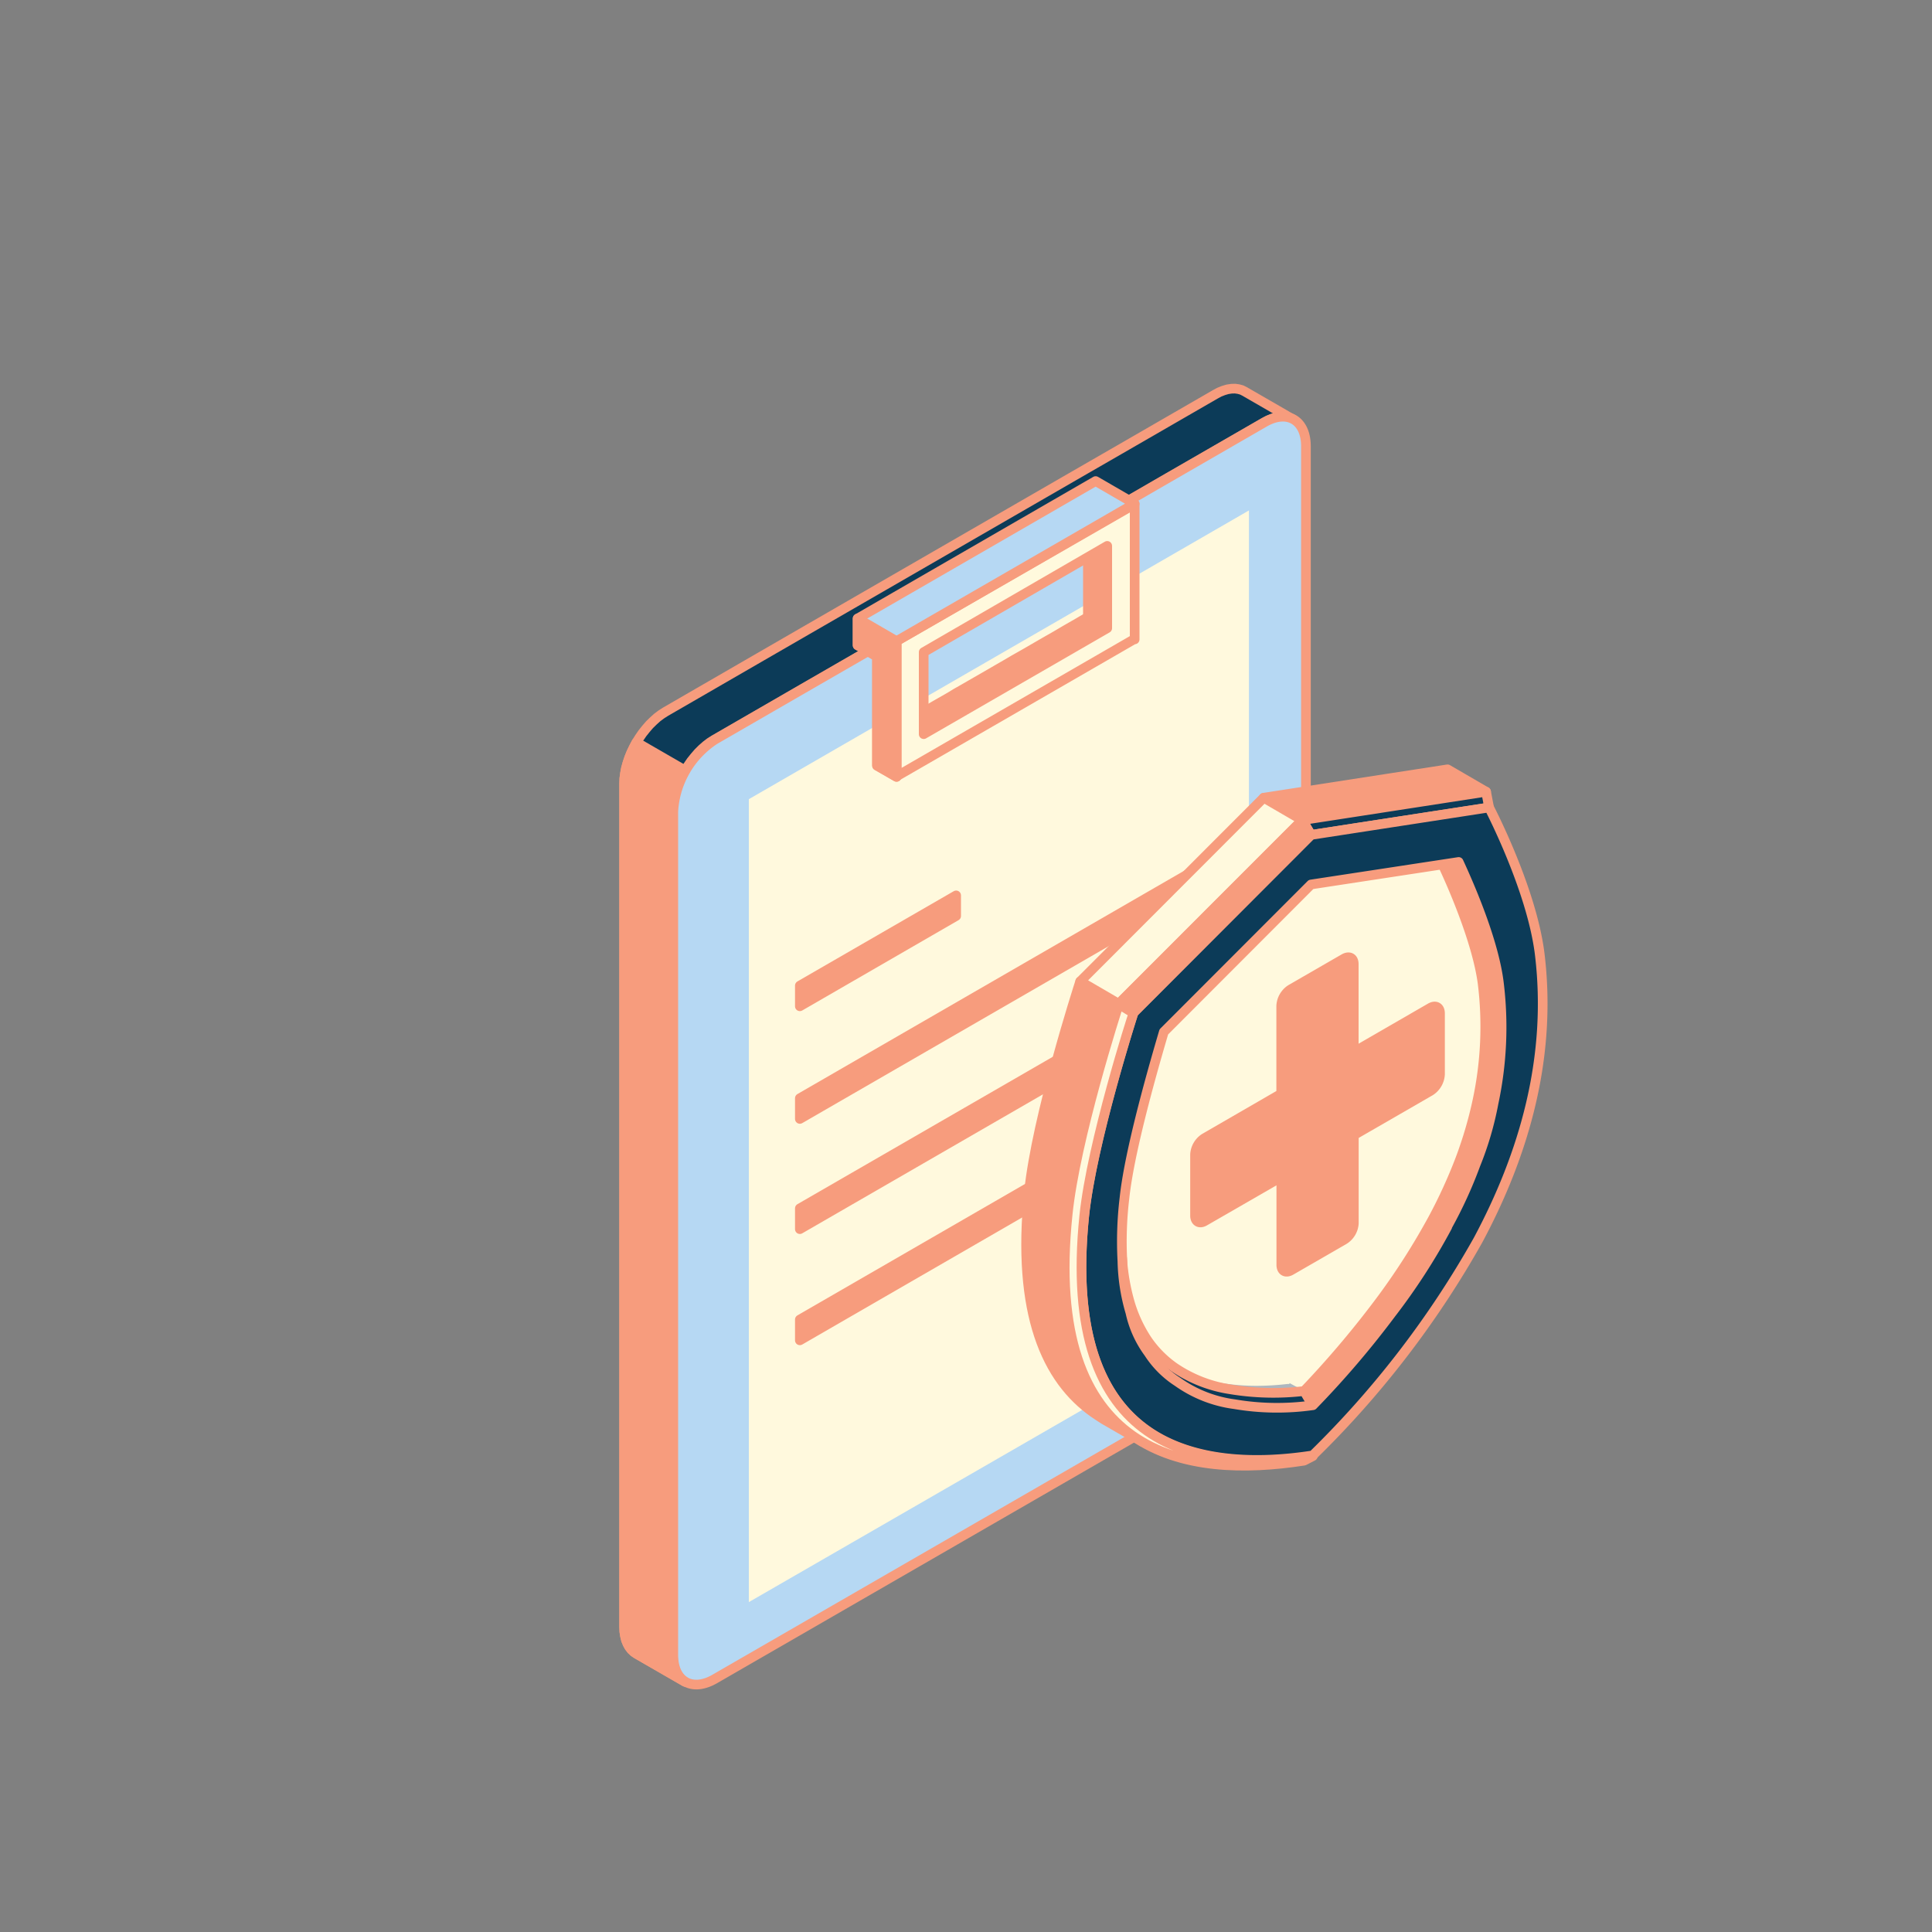 <svg id="Слой_2" data-name="Слой 2" xmlns="http://www.w3.org/2000/svg" viewBox="0 0 200 200"><rect x="0" y="0" width="200" height="200" fill="#808080" stroke="none"/><defs><style>.cls-1,.cls-11{fill:#0C3B58;}.cls-1,.cls-11,.cls-15,.cls-2,.cls-4,.cls-5,.cls-9{stroke:#F79C7D;stroke-linecap:round;stroke-linejoin:round;}.cls-1,.cls-2,.cls-3,.cls-4,.cls-5{fill-rule:evenodd;}.cls-2{fill:#b6d8f3;}.cls-15,.cls-3,.cls-5,.cls-8{fill:#FFF9DD;}.cls-4,.cls-9{fill:#F79C7D;}.cls-6{fill:#a3abb3;}.cls-7{fill:#aeb7bf;}.cls-10{fill:#d9d9d9;}.cls-12{fill:#8a9199;}.cls-13{fill:#515459;}.cls-14{fill:#b3b3b3;}</style></defs><polygon class="cls-1" points="70.91 174.09 65.87 171.19 65.6 171 65.35 170.76 65.13 170.47 64.95 170.14 64.8 169.77 64.7 169.35 64.63 168.9 64.61 168.41 64.61 81.11 64.63 80.59 64.7 80.06 64.8 79.53 64.95 78.99 65.13 78.45 65.35 77.91 65.6 77.39 65.87 76.88 66.18 76.38 66.51 75.9 66.87 75.45 67.24 75.02 67.64 74.63 68.04 74.27 68.47 73.95 68.91 73.67 78.13 68.34 83.6 65.18 111.11 49.3 115.9 46.54 125.81 40.82 126.24 40.59 126.67 40.42 127.08 40.3 127.48 40.24 127.86 40.23 128.21 40.28 128.54 40.37 128.84 40.52 133.88 43.43 133.57 43.28 133.25 43.19 132.89 43.14 132.51 43.15 132.12 43.21 131.7 43.33 131.28 43.5 130.84 43.73 120.93 49.44 116.14 52.21 88.64 68.09 83.16 71.25 73.95 76.57 73.5 76.85 73.08 77.17 72.67 77.53 72.27 77.93 71.9 78.36 71.54 78.81 71.22 79.28 70.91 79.78 70.63 80.3 70.38 80.83 70.17 81.36 69.98 81.89 69.84 82.43 69.73 82.97 69.67 83.5 69.65 84.02 69.65 171.32 69.67 171.81 69.73 172.26 69.84 172.68 69.98 173.05 70.17 173.38 70.38 173.66 70.63 173.9 70.91 174.09"/><path class="cls-2" d="M130.84,141,74,173.8c-2.37,1.37-4.3.25-4.3-2.48V84A9.51,9.51,0,0,1,74,76.57l9.21-5.32,5.48-3.16,27.5-15.88,4.79-2.77,9.91-5.72c2.37-1.37,4.3-.24,4.3,2.48v87.3A9.51,9.51,0,0,1,130.84,141Z"/><path class="cls-3" d="M77.52,82.73v83.12L129.29,136V52.84Z"/><polygon class="cls-4" points="70.91 174.1 65.87 171.19 65.6 171 65.35 170.76 65.13 170.47 64.95 170.14 64.8 169.77 64.7 169.35 64.63 168.9 64.61 168.41 64.61 81.11 64.63 80.59 64.7 80.06 64.8 79.53 64.95 78.99 65.13 78.45 65.35 77.91 65.6 77.39 65.87 76.88 65.89 76.85 70.93 79.76 70.91 79.78 70.63 80.3 70.38 80.83 70.17 81.36 69.98 81.89 69.84 82.43 69.73 82.97 69.67 83.5 69.65 84.02 69.65 171.32 69.67 171.81 69.73 172.26 69.84 172.68 69.98 173.05 70.17 173.38 70.38 173.66 70.63 173.9 70.91 174.1"/><polygon class="cls-4" points="112.62 63.88 114.65 65.05 114.65 64.48 114.65 63.93 114.65 63.38 114.65 62.85 114.65 62.33 114.65 61.81 114.65 61.3 114.65 60.79 114.65 60.28 114.65 59.77 114.65 59.24 114.65 58.72 114.65 58.19 114.65 57.65 114.65 57.1 114.65 56.53 112.62 55.36 112.62 55.93 112.62 56.49 112.62 57.02 112.62 57.55 112.62 58.09 112.62 58.6 112.62 59.11 112.62 59.63 112.62 60.13 112.62 60.65 112.62 61.16 112.62 61.69 112.62 62.22 112.62 62.76 112.62 63.31 112.62 63.88"/><polygon class="cls-4" points="93.61 74.86 95.63 76.03 96.22 75.69 96.82 75.35 97.41 75 98 74.66 98.6 74.31 99.19 73.97 99.79 73.63 100.38 73.28 100.98 72.94 101.57 72.6 102.16 72.26 102.76 71.91 103.35 71.57 103.94 71.23 104.55 70.89 105.14 70.54 105.73 70.2 106.32 69.86 106.92 69.51 107.51 69.17 108.11 68.83 108.7 68.49 109.3 68.13 109.89 67.79 110.49 67.45 111.08 67.11 111.67 66.76 112.27 66.42 112.87 66.08 113.46 65.73 114.05 65.39 114.65 65.05 112.62 63.88 112.03 64.22 111.44 64.57 110.84 64.91 110.25 65.25 109.66 65.6 109.06 65.95 108.46 66.29 107.87 66.63 107.28 66.97 106.68 67.32 106.09 67.66 105.49 68 104.89 68.34 104.3 68.69 103.71 69.03 103.12 69.37 102.52 69.72 101.93 70.06 101.34 70.4 100.73 70.75 100.14 71.09 99.55 71.43 98.95 71.77 98.36 72.13 97.77 72.47 97.17 72.81 96.58 73.15 95.98 73.5 95.39 73.84 94.79 74.18 94.2 74.52 93.61 74.86"/><path class="cls-5" d="M117.46,66.19v-14L92.81,66.37v14l24.65-14.23ZM95.62,76V67.51l19-11v8.52Z"/><polygon class="cls-2" points="88.78 66.8 90.79 67.97 90.79 79.26 92.81 80.42 92.81 66.37 117.46 52.14 115.44 50.97 113.42 49.8 88.78 64.03 88.78 66.8"/><polygon class="cls-4" points="88.78 66.8 90.79 67.97 90.79 79.26 92.81 80.42 92.81 66.37 88.78 64.03 88.78 66.8"/><polygon class="cls-4" points="82.8 102.03 98.98 92.69 98.98 94.82 82.8 104.17 82.8 102.03"/><polygon class="cls-4" points="82.8 125.09 123.72 101.47 123.72 103.61 82.8 127.24 82.8 125.09"/><polygon class="cls-4" points="82.8 113.69 123.72 90.06 123.72 92.2 82.8 115.83 82.8 113.69"/><polygon class="cls-4" points="82.8 136.6 123.72 112.97 123.72 115.11 82.8 138.75 82.8 136.6"/><path class="cls-6" d="M149.65,101.41l-.08-1a36.81,36.81,0,0,1,0,4.2,33.22,33.22,0,0,1-.8,6.27,32.3,32.3,0,0,1-1.87,6.34,45.77,45.77,0,0,1-2.93,6.42,65.42,65.42,0,0,1-5.84,9.07,96.4,96.4,0,0,1-8.09,9.47l.91-.49a99,99,0,0,0,7.64-9,68.07,68.07,0,0,0,5.68-8.82,51.1,51.1,0,0,0,2.83-6.18,42,42,0,0,0,1.8-6.09,37.3,37.3,0,0,0,.71-10.16Z"/><path class="cls-7" d="M122.42,142.11l-4-2.31a14.76,14.76,0,0,0,4.87,1.71,27.7,27.7,0,0,0,7.68.13l4,2.32a27.23,27.23,0,0,1-7.67-.14A14.9,14.9,0,0,1,122.42,142.11Z"/><path class="cls-8" d="M153.45,101.78c-.47-3.78-2.54-8.89-4-12l-4-2.32c.29.64.61,1.38.94,2.16L135.25,91.2l-.1-.15L119.71,106.3l0,.13c-1.26,4.27-3.45,12.11-3.91,16.62v0a36.56,36.56,0,0,0-.21,6.29v0a19,19,0,0,0,.78,5v0a10,10,0,0,0,1.7,3.76h0l0,0A8.85,8.85,0,0,0,120.7,141h0l0,0a12,12,0,0,0,5.37,2.11h0a23,23,0,0,0,4,.35,27.63,27.63,0,0,0,3.19-.19l.18,0,.08-.08L135,144a100.58,100.58,0,0,0,7.65-9,71,71,0,0,0,5.68-8.82,52.69,52.69,0,0,0,2.83-6.18,42.44,42.44,0,0,0,1.79-6.1,36.6,36.6,0,0,0,.53-12.1Z"/><path class="cls-9" d="M155.17,101.72c-.48-3.9-2.58-9.07-4.16-12.49l-1.53.57c1.43,3.09,3.5,8.2,4,12a36.6,36.6,0,0,1-.53,12.1,42.44,42.44,0,0,1-1.79,6.1,52.69,52.69,0,0,1-2.83,6.18,71,71,0,0,1-5.68,8.82,100.58,100.58,0,0,1-7.65,9l.92,1.55A96.4,96.4,0,0,0,144,136a65.08,65.08,0,0,0,5.84-9.07,45.87,45.87,0,0,0,2.94-6.42,33.16,33.16,0,0,0,1.86-6.34,37.59,37.59,0,0,0,.55-12.49Z"/><path class="cls-10" d="M154.15,83.59,153.84,82c.23.44,4.57,8.81,5.41,15.6l.1,1.12C158.53,92,154.23,83.75,154.15,83.59Z"/><path class="cls-11" d="M116.26,131.61c-.05-.59-.07-.92-.1-1.37a22,22,0,0,0,.75,4.43,14.33,14.33,0,0,0,1.82,4,11.11,11.11,0,0,0,2.86,2.9,14,14,0,0,0,5.71,2.24A27.23,27.23,0,0,0,135,144l.92,1.55a26.3,26.3,0,0,1-8.12-.11,13.12,13.12,0,0,1-5.88-2.31,10,10,0,0,1-3-3,11,11,0,0,1-1.89-4.17A19.85,19.85,0,0,1,116.26,131.61Z"/><polygon class="cls-12" points="151.01 89.23 149.48 89.8 134.82 92.06 135.74 91.59 151.01 89.23"/><polygon class="cls-9" points="134.81 84.9 130.82 82.58 149.85 79.64 153.84 81.96 134.81 84.9"/><polygon class="cls-11" points="135.72 86.43 134.81 84.9 153.84 81.96 154.15 83.59 135.72 86.43"/><path class="cls-13" d="M111.83,101.6l-.31-.14c-.07.25-4.31,13.48-5.09,21a45.84,45.84,0,0,0-.15,8.68c0,.37.07.73.1,1.1a46.49,46.49,0,0,1,.15-8.9C107.33,115.64,111.6,102.3,111.83,101.6Z"/><polygon class="cls-14" points="111.83 101.59 111.52 101.46 129.91 83.06 130.82 82.58 111.83 101.59"/><path class="cls-11" d="M154.15,83.59l-18.43,2.84-18.38,18.41c-.08.25-4.32,13.48-5.1,21-1.26,12.28,1.74,18.91,6.53,22.26s11.46,3.44,17.13,2.56A98.52,98.52,0,0,0,153,128.39c4.75-8.86,7.71-18.92,6.38-29.71C158.53,92,154.23,83.75,154.15,83.59ZM149.82,127A65.08,65.08,0,0,1,144,136a96.4,96.4,0,0,1-8.09,9.47,26.3,26.3,0,0,1-8.12-.11,13.12,13.12,0,0,1-5.88-2.31,10,10,0,0,1-3-3,11,11,0,0,1-1.89-4.17,20.14,20.14,0,0,1-.83-5.33,37.5,37.5,0,0,1,.21-6.49c.46-4.44,2.53-12,4.08-17.24l15.24-15.26L151,89.23c1.58,3.42,3.68,8.59,4.16,12.49a37.59,37.59,0,0,1-.55,12.49,33.16,33.16,0,0,1-1.86,6.34,45.87,45.87,0,0,1-2.94,6.42Z"/><path class="cls-9" d="M117.25,148.59c-4.94-3.46-8-10.29-6.73-22.89.79-7.74,5.07-21.09,5.3-21.79l-4-2.31c-.23.7-4.5,14-5.3,21.78-1.3,12.6,1.8,19.44,6.73,22.89.33.23.68.45,1,.66l4,2.31C117.92,149,117.58,148.82,117.25,148.59Z"/><polygon class="cls-15" points="115.81 103.91 111.83 101.59 130.82 82.58 134.81 84.9 115.81 103.91"/><polygon class="cls-9" points="117.33 104.84 115.81 103.91 134.81 84.9 135.72 86.43 117.33 104.84"/><path class="cls-15" d="M118.77,148.14c-4.79-3.35-7.79-10-6.53-22.26.78-7.56,5-20.79,5.1-21l-1.52-.93c-.23.7-4.51,14-5.3,21.79-1.31,12.6,1.79,19.43,6.73,22.89s11.7,3.52,17.74,2.58l.91-.47C130.23,151.58,123.58,151.51,118.77,148.14Z"/><path class="cls-9" d="M139.14,99.23c.55-.31,1-.06,1,.57l0,9.11,7.93-4.58c.55-.32,1-.06,1,.57l0,6.32a2.2,2.2,0,0,1-1,1.72l-7.92,4.57,0,9.11a2.15,2.15,0,0,1-1,1.71l-5.51,3.18c-.55.32-1,.06-1-.57l0-9.1-7.93,4.57c-.54.32-1,.06-1-.57l0-6.32a2.16,2.16,0,0,1,1-1.71l7.92-4.58,0-9.11a2.18,2.18,0,0,1,1-1.71Z"/></svg>